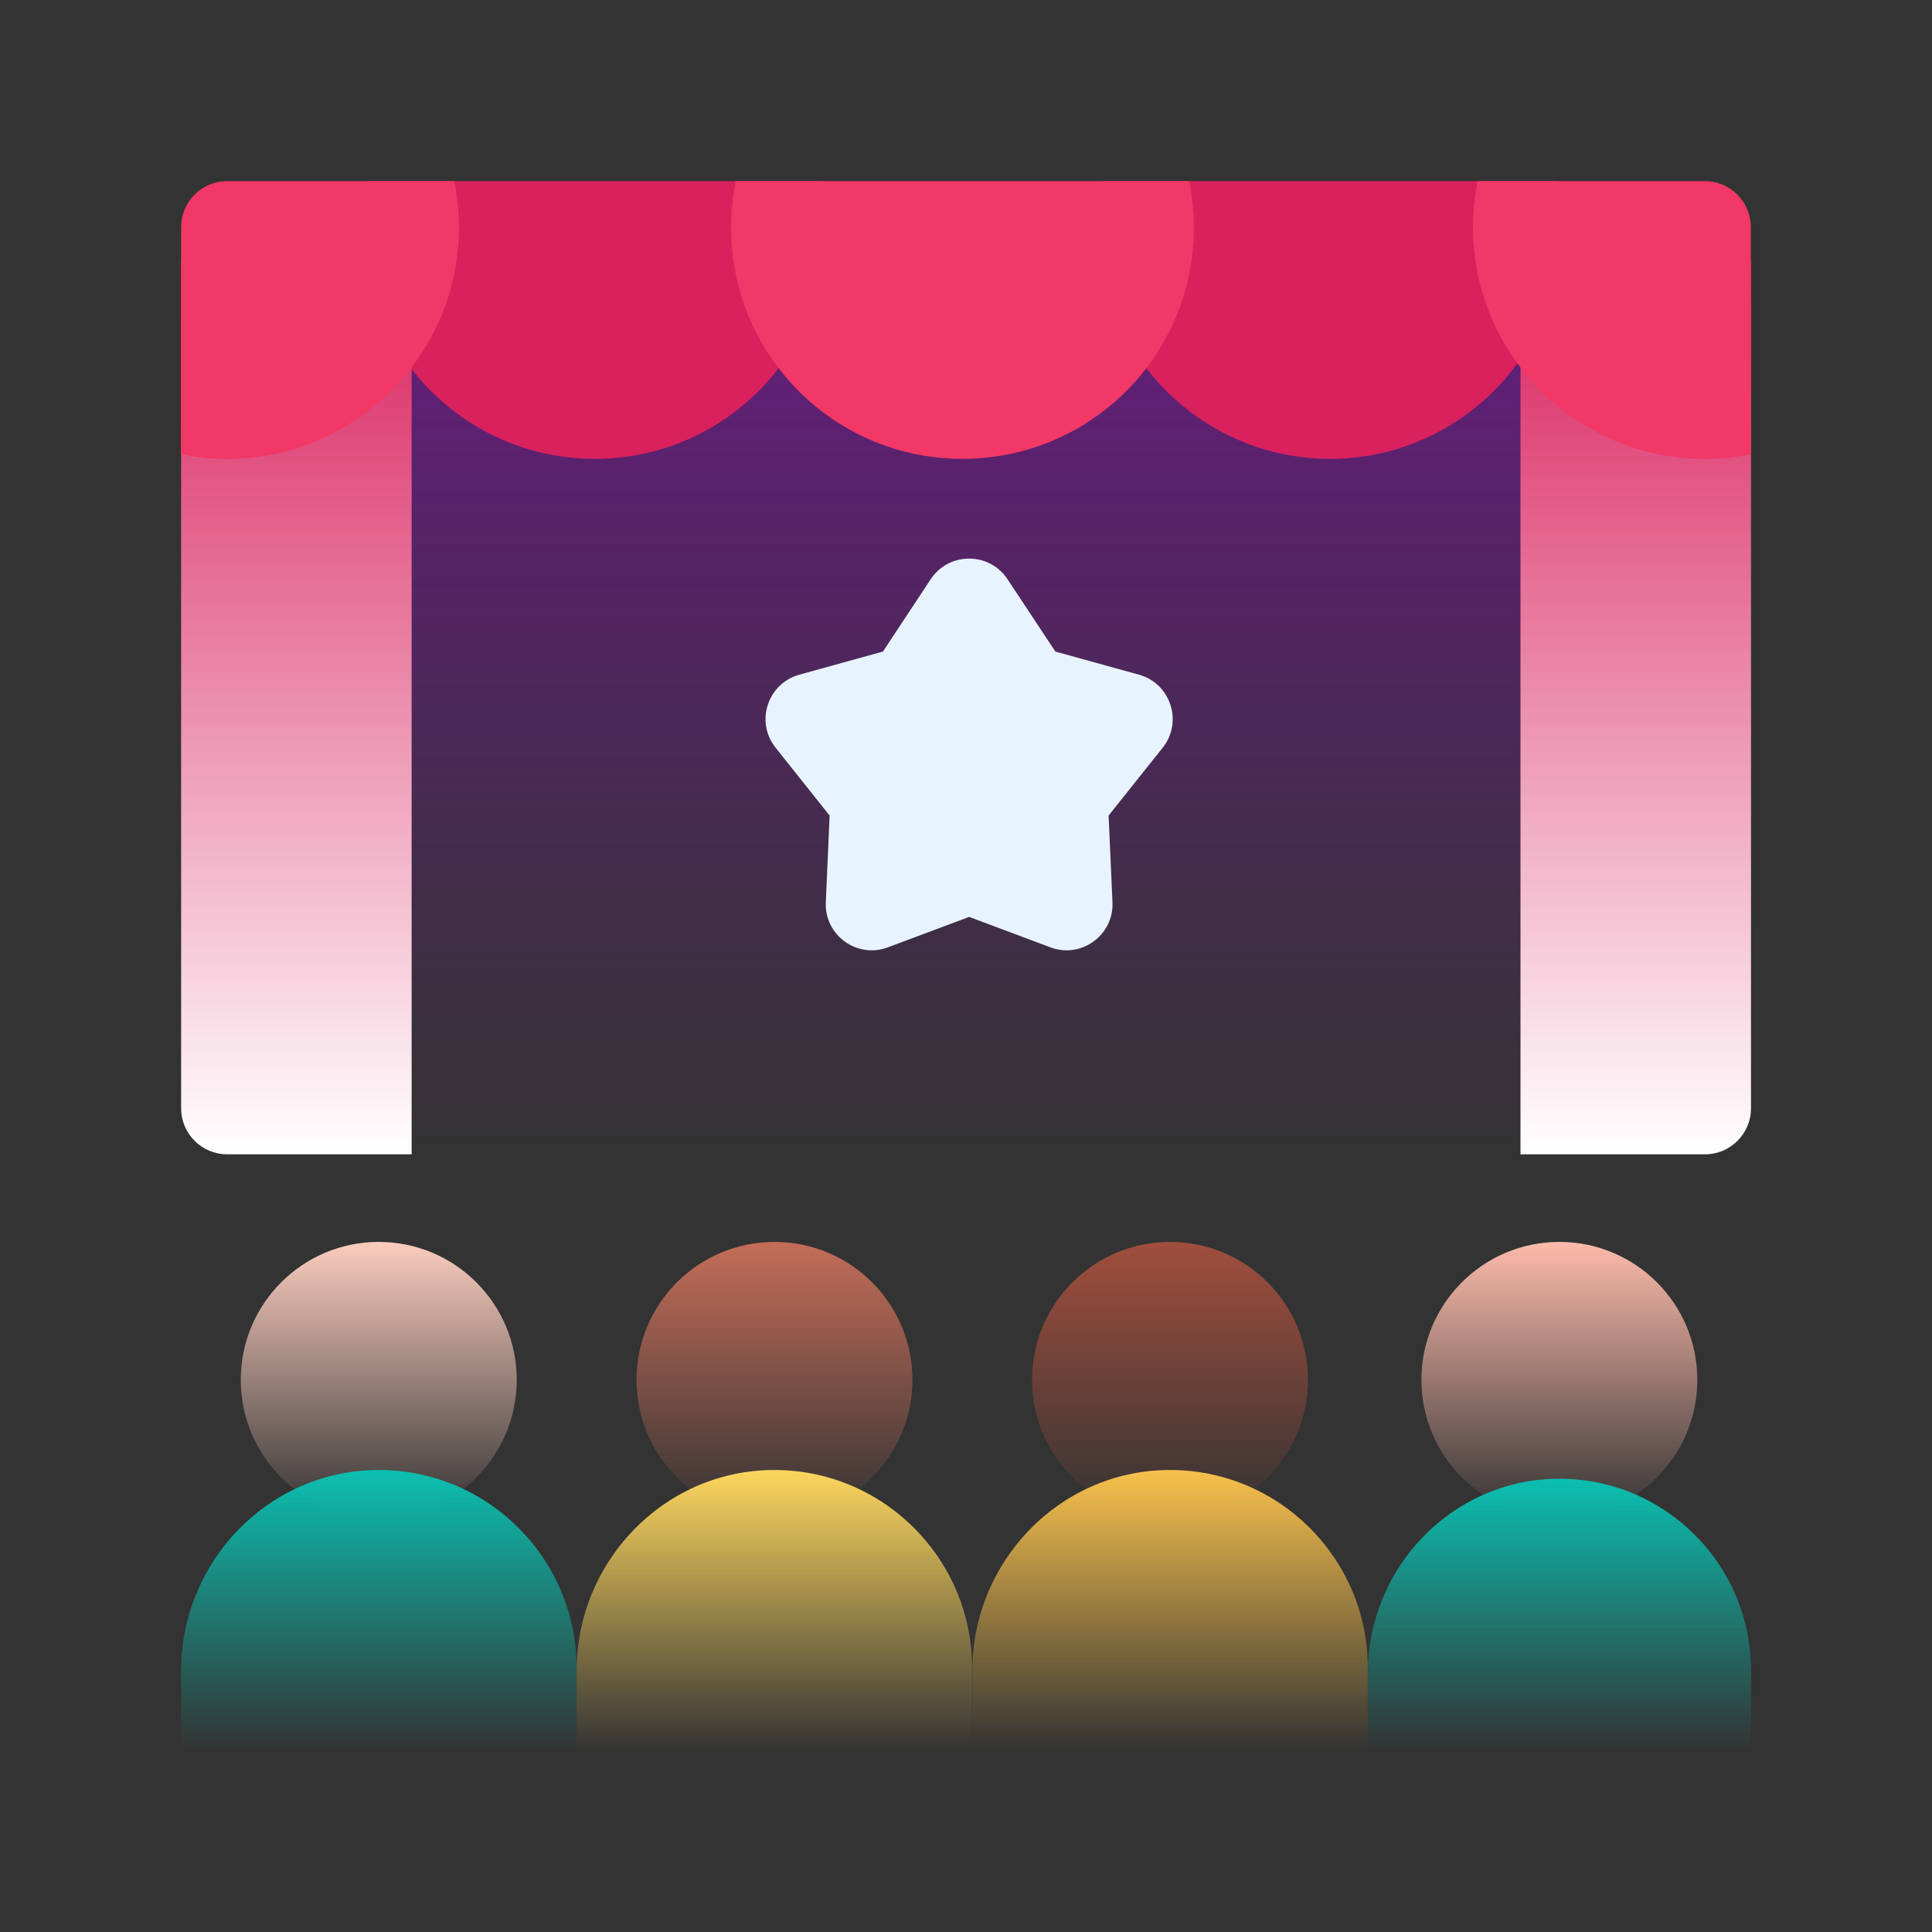 <svg xmlns="http://www.w3.org/2000/svg" width="32" height="32" viewBox="0 0 32 32" fill="none">
  <rect x="0" y="0" width="32" height="32" fill="#333333" stroke="none"/>
  <path d="M4 4H28V19H4V4Z" fill="url(#paint0_linear_9542_11890)"/>
  <path d="M9.852 7.6C7.471 7.6 5.616 5.444 6.095 3H13.608C14.087 5.451 12.228 7.6 9.852 7.6Z" fill="#D9215E"/>
  <path d="M22.03 7.6C19.657 7.6 17.79 5.44 18.272 3H25.788C26.268 5.428 24.416 7.6 22.03 7.6Z" fill="#D9215E"/>
  <path d="M15.942 7.6C13.559 7.6 11.706 5.443 12.185 3H19.698C20.176 5.447 18.322 7.6 15.942 7.6Z" fill="#F23866"/>
  <path d="M6.818 4.32V19.119H3.762C3.341 19.119 3 18.777 3 18.357V4.32H6.818Z" fill="url(#paint1_linear_9542_11890)"/>
  <path d="M3 7.526V3.762C3 3.341 3.341 3 3.762 3H7.525C8.056 5.701 5.709 8.053 3 7.526Z" fill="#F23866"/>
  <path d="M25.184 4.32V19.119H28.24C28.661 19.119 29.002 18.777 29.002 18.357V4.32H25.184Z" fill="url(#paint2_linear_9542_11890)"/>
  <path d="M28.999 7.526V3.762C28.999 3.341 28.658 3 28.237 3H24.474C23.943 5.701 26.29 8.053 28.999 7.526Z" fill="#F23866"/>
  <path d="M25.828 25.141C27.09 25.141 28.113 24.117 28.113 22.855C28.113 21.593 27.09 20.57 25.828 20.57C24.566 20.57 23.543 21.593 23.543 22.855C23.543 24.117 24.566 25.141 25.828 25.141Z" fill="url(#paint3_linear_9542_11890)"/>
  <path d="M19.379 25.141C20.641 25.141 21.664 24.117 21.664 22.855C21.664 21.593 20.641 20.57 19.379 20.57C18.117 20.57 17.094 21.593 17.094 22.855C17.094 24.117 18.117 25.141 19.379 25.141Z" fill="url(#paint4_linear_9542_11890)"/>
  <path d="M12.828 25.141C14.09 25.141 15.113 24.117 15.113 22.855C15.113 21.593 14.09 20.57 12.828 20.57C11.566 20.57 10.543 21.593 10.543 22.855C10.543 24.117 11.566 25.141 12.828 25.141Z" fill="url(#paint5_linear_9542_11890)"/>
  <path d="M6.273 25.141C7.535 25.141 8.559 24.117 8.559 22.855C8.559 21.593 7.535 20.57 6.273 20.57C5.011 20.57 3.988 21.593 3.988 22.855C3.988 24.117 5.011 25.141 6.273 25.141Z" fill="url(#paint6_linear_9542_11890)"/>
  <path d="M18.865 11.175L17.48 10.792L16.687 9.593C16.387 9.139 15.717 9.138 15.416 9.593L14.624 10.792L13.239 11.175C12.713 11.321 12.506 11.957 12.846 12.384L13.741 13.508L13.678 14.944C13.653 15.489 14.194 15.883 14.706 15.691L16.052 15.187L17.398 15.691C17.907 15.882 18.45 15.491 18.426 14.944L18.362 13.508L19.258 12.384C19.597 11.958 19.391 11.321 18.865 11.175Z" fill="#E7F4FD"/>
  <path d="M3.13 29C3.058 29 3 28.942 3 28.87V27.672C3 25.875 4.427 24.375 6.224 24.348C8.053 24.32 9.55 25.8 9.55 27.622V29H3.13Z" fill="url(#paint7_linear_9542_11890)"/>
  <path d="M16.1 29H9.551V27.672C9.551 25.875 10.978 24.375 12.775 24.348C14.604 24.32 16.1 25.8 16.1 27.622V29Z" fill="url(#paint8_linear_9542_11890)"/>
  <path d="M22.655 29H16.105V27.672C16.105 25.875 17.532 24.375 19.329 24.348C21.158 24.32 22.655 25.8 22.655 27.622V29Z" fill="url(#paint9_linear_9542_11890)"/>
  <path d="M28.876 29H22.656V27.713C22.656 25.972 24.039 24.519 25.78 24.493C27.552 24.465 29.002 25.899 29.002 27.665V28.874C29.002 28.944 28.945 29 28.876 29Z" fill="url(#paint10_linear_9542_11890)"/>
  <defs>
    <linearGradient id="paint0_linear_9542_11890" x1="16" y1="4" x2="16" y2="19" gradientUnits="userSpaceOnUse">
      <stop stop-color="#671C80"/>
      <stop offset="1" stop-color="#671C80" stop-opacity="0"/>
    </linearGradient>
    <linearGradient id="paint1_linear_9542_11890" x1="4.909" y1="4.32" x2="4.909" y2="19.119" gradientUnits="userSpaceOnUse">
      <stop stop-color="#D9215E"/>
      <stop offset="1" stop-color="white"/>
    </linearGradient>
    <linearGradient id="paint2_linear_9542_11890" x1="27.093" y1="4.32" x2="27.093" y2="19.119" gradientUnits="userSpaceOnUse">
      <stop stop-color="#D9215E"/>
      <stop offset="1" stop-color="white"/>
    </linearGradient>
    <linearGradient id="paint3_linear_9542_11890" x1="25.828" y1="20.57" x2="25.828" y2="25.141" gradientUnits="userSpaceOnUse">
      <stop stop-color="#FDBBAB"/>
      <stop offset="1" stop-color="#FDBBAB" stop-opacity="0"/>
    </linearGradient>
    <linearGradient id="paint4_linear_9542_11890" x1="19.379" y1="20.57" x2="19.379" y2="25.141" gradientUnits="userSpaceOnUse">
      <stop stop-color="#A14E3D"/>
      <stop offset="1" stop-color="#A14E3D" stop-opacity="0"/>
    </linearGradient>
    <linearGradient id="paint5_linear_9542_11890" x1="12.828" y1="20.57" x2="12.828" y2="25.141" gradientUnits="userSpaceOnUse">
      <stop stop-color="#C56D59"/>
      <stop offset="1" stop-color="#C56D59" stop-opacity="0"/>
    </linearGradient>
    <linearGradient id="paint6_linear_9542_11890" x1="6.273" y1="20.57" x2="6.273" y2="25.141" gradientUnits="userSpaceOnUse">
      <stop stop-color="#FBCDBE"/>
      <stop offset="1" stop-color="#FBCDBE" stop-opacity="0"/>
    </linearGradient>
    <linearGradient id="paint7_linear_9542_11890" x1="6.275" y1="24.348" x2="6.275" y2="29" gradientUnits="userSpaceOnUse">
      <stop stop-color="#0BBFB0"/>
      <stop offset="1" stop-color="#0BBFB0" stop-opacity="0"/>
    </linearGradient>
    <linearGradient id="paint8_linear_9542_11890" x1="12.826" y1="24.348" x2="12.826" y2="29" gradientUnits="userSpaceOnUse">
      <stop stop-color="#FCD65E"/>
      <stop offset="1" stop-color="#FCD65E" stop-opacity="0"/>
    </linearGradient>
    <linearGradient id="paint9_linear_9542_11890" x1="19.38" y1="24.348" x2="19.38" y2="29" gradientUnits="userSpaceOnUse">
      <stop stop-color="#F8C14C"/>
      <stop offset="1" stop-color="#F8C14C" stop-opacity="0"/>
    </linearGradient>
    <linearGradient id="paint10_linear_9542_11890" x1="25.829" y1="24.492" x2="25.829" y2="29" gradientUnits="userSpaceOnUse">
      <stop stop-color="#0BBFB0"/>
      <stop offset="1" stop-color="#0BBFB0" stop-opacity="0"/>
    </linearGradient>
  </defs>
</svg>